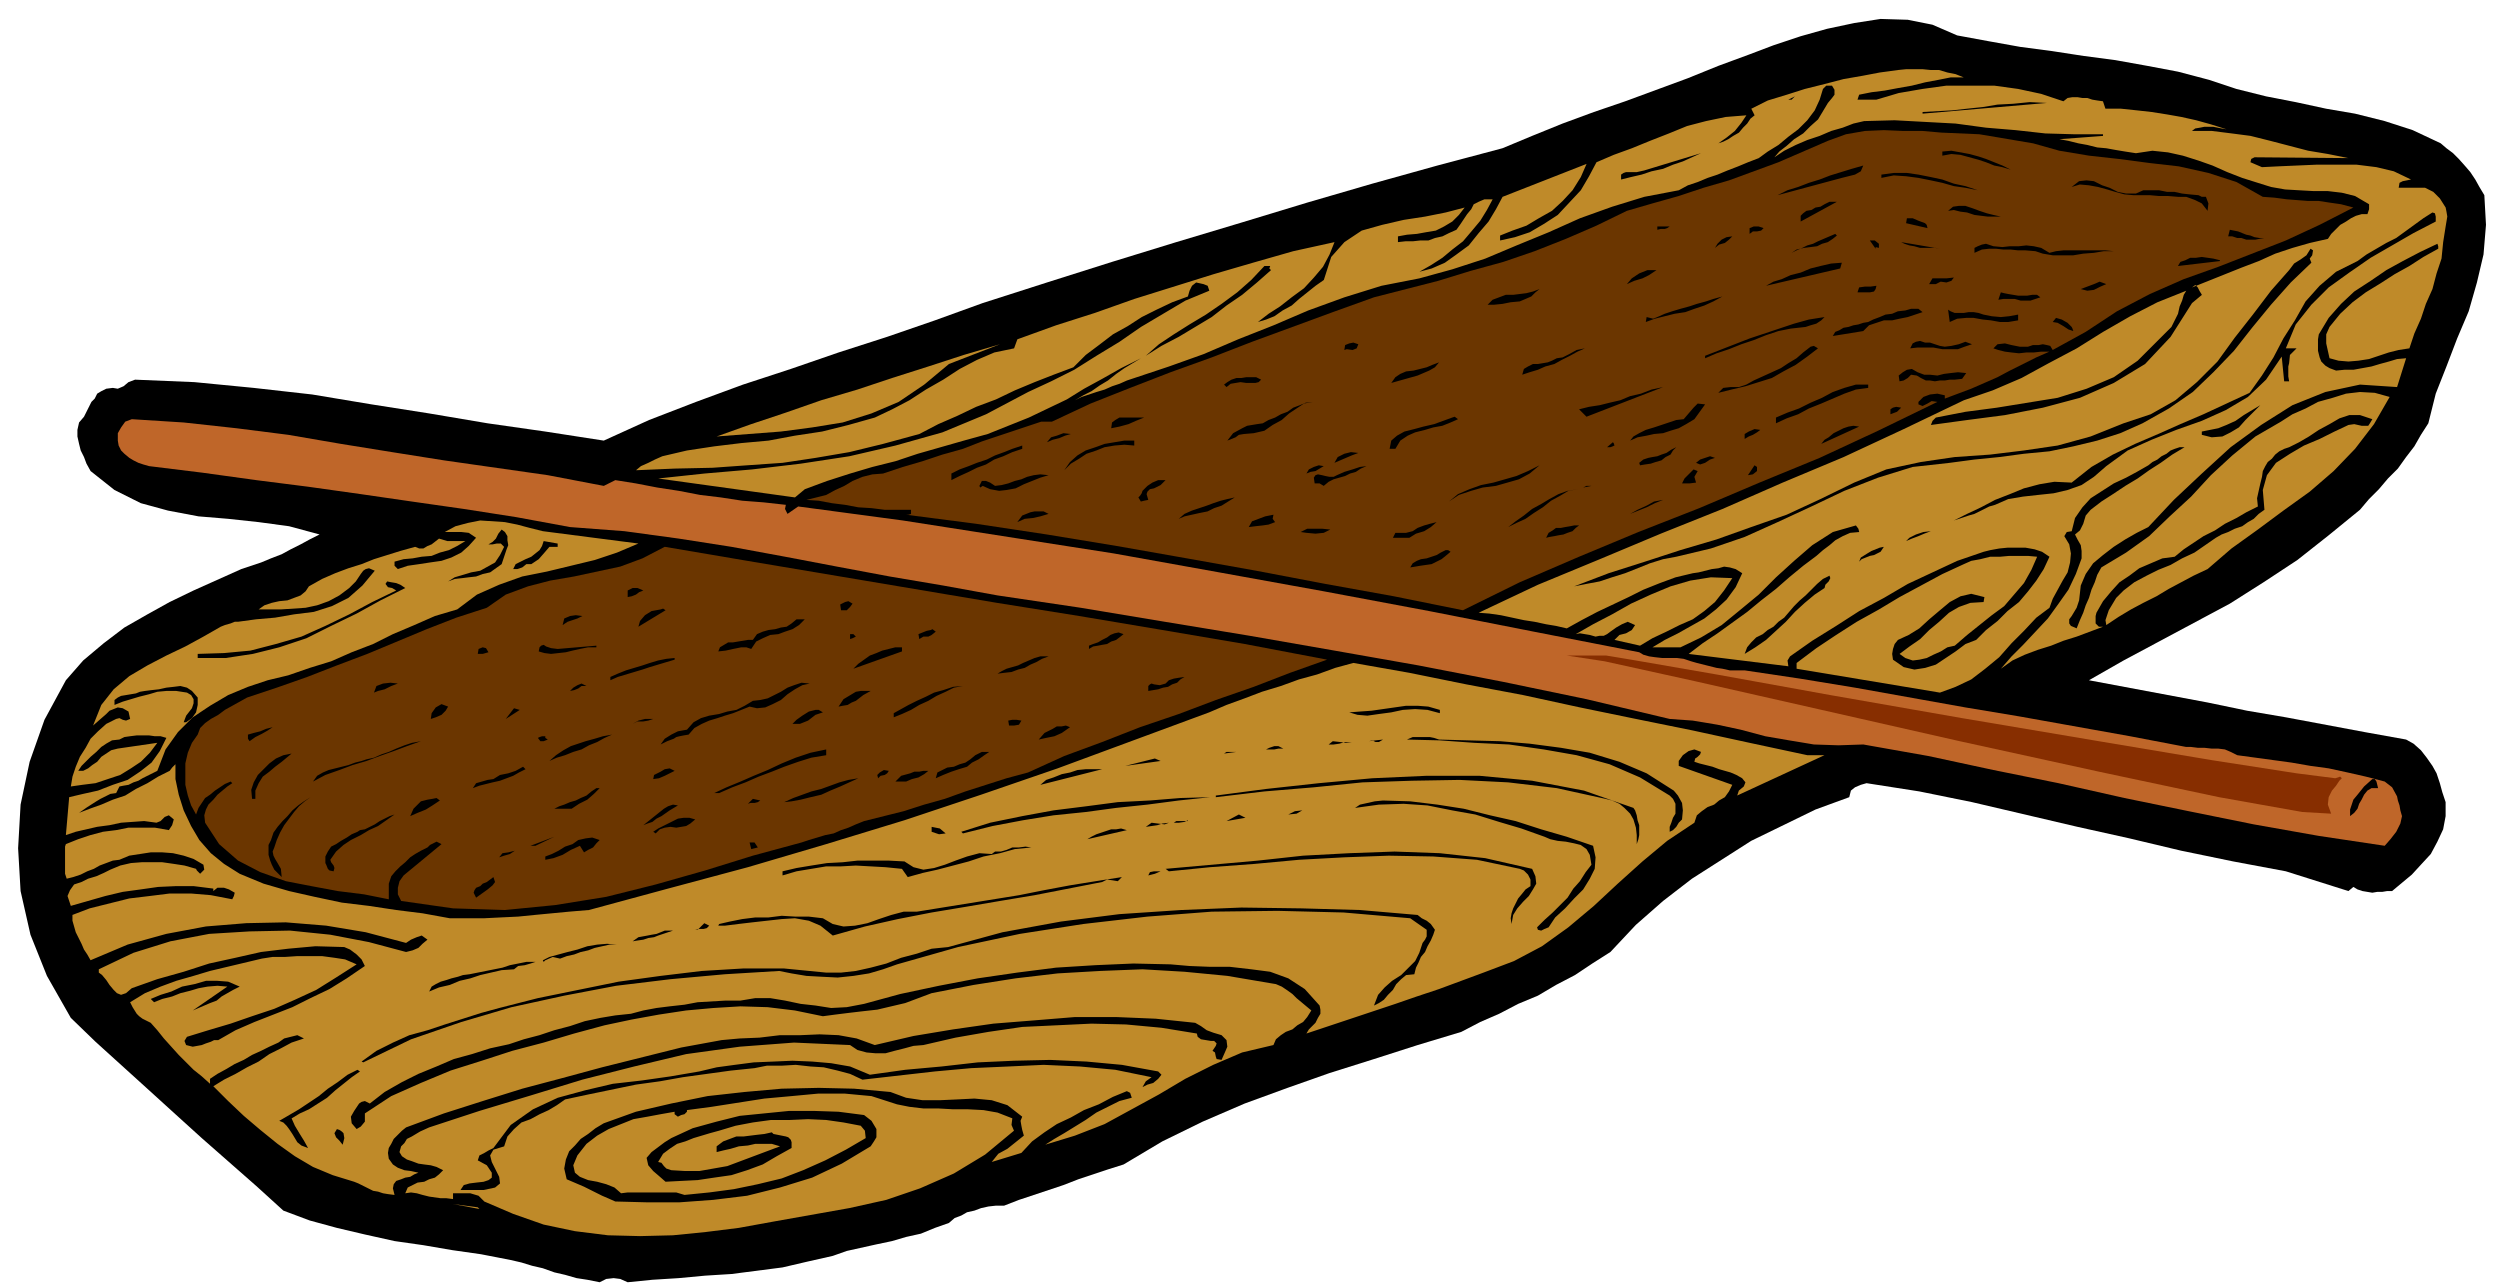 <svg xmlns="http://www.w3.org/2000/svg" fill-rule="evenodd" height="251.881" preserveAspectRatio="none" stroke-linecap="round" viewBox="0 0 3035 1559" width="490.455"><style>.brush1{fill:#000}.pen1{stroke:none}.brush2{fill:#bf8a29}.brush3{fill:#6b3600}</style><path class="pen1 brush1" d="m2376 43 38 7 39 7 38 5 39 6 38 5 39 7 37 7 38 10 33 11 36 9 36 7 37 8 35 6 36 9 34 11 34 16 7 6 8 6 7 7 8 9 6 7 6 9 5 9 6 10 2 36-3 36-8 34-10 35-14 33-13 34-13 33-9 36-9 14-8 14-10 13-10 14-12 12-11 13-12 12-11 13-38 31-38 30-41 27-41 26-43 23-43 23-43 23-42 24 48 9 48 9 48 9 48 10 47 8 48 9 48 9 50 9 9 5 9 8 7 9 7 10 5 9 4 12 3 11 4 12v17l-3 16-7 15-8 15-12 13-11 12-12 10-12 10h-6l-6 1h-6l-6 1-6-1-6-1-6-2-5-3-6 5-76-24-64-12-63-13-63-15-63-14-64-15-64-15-64-13-64-10-7 2-7 3-5 4-2 8-41 15-39 19-39 19-36 23-36 23-35 27-33 29-31 33-22 14-21 14-23 12-22 13-24 10-23 12-23 10-23 12-53 16-53 17-54 17-51 18-52 19-51 22-49 24-47 28-19 6-18 6-18 6-18 7-18 6-18 6-18 6-18 7h-10l-9 1-9 2-8 3-9 2-7 4-8 3-7 6-17 6-17 7-18 4-17 5-19 4-18 4-18 4-17 6-31 7-30 7-31 4-31 4-32 2-32 3-32 2-30 3-9-4-8-1-9 1-8 4-15-3-13-2-14-4-13-3-14-5-13-3-13-4-13-3-36-7-35-5-35-6-35-5-36-8-34-8-33-9-32-12-33-30-33-29-33-29-32-29-33-30-32-29-32-29-30-29-29-51-20-50-12-53-3-52 3-53 11-52 18-51 26-48 21-24 25-21 25-19 28-16 27-15 29-14 29-13 29-13 12-4 12-4 12-5 13-5 11-6 12-6 11-6 12-6-37-10-37-5-37-4-36-3-37-7-33-9-32-16-29-23-5-9-3-8-4-8-2-8-2-9v-8l2-9 6-7 3-6 3-6 3-6 4-4 3-6 5-3 6-3 8-1 6 1 7-3 6-5 8-3 72 3 72 7 71 8 72 12 70 11 71 12 70 10 71 11 55-25 57-22 57-21 58-19 58-20 59-19 58-20 58-21 78-25 79-25 78-24 80-24 79-24 79-23 79-22 79-21 36-15 37-15 38-14 38-13 38-14 38-14 37-15 38-14 29-11 33-11 32-9 33-7 32-5 33 1 30 6 30 13z"/><path class="pen1 brush2" d="M2384 94h-16l-15 3-16 3-16 4-17 3-16 3-16 2-15 3-2 6h23l27-8 29-5 29-4h58l29 4 28 6 27 9 5-4 6-1h6l6 1h6l6 2 6 1 7 1 3 9h19l19 2 18 2 19 3 17 3 18 4 18 5 19 6-6-1-5-1-5-1h-11l-5 1-6 1-4 3h24l24 3 23 3 24 6 23 6 23 6 24 4 25 5-114-1-4 2-1 4 14 6 20-1 23-1 23-1h49l24 3 21 5 21 10-5 1-5 1-4 2-1 6h32l10 5 8 8 7 11 1 5 1 6-1 6-1 6-3 19-2 20-6 18-5 19-8 18-6 18-8 18-6 18-13 2-12 3-12 4-12 4-13 2-12 1-12-1-11-3-2-9-2-9v-11l4-9 13-16 15-14 16-12 18-11 17-11 18-10 17-11 18-10v-3l-1-3-21 10-21 11-20 11-19 13-20 13-16 15-15 17-12 20-1 6v14l2 8 2 5 5 5 5 3 8 3 10-1h11l11-2 11-2 10-3 11-3 10-3 11-1-11 35-45-3-42 9-40 16-38 24-37 27-35 32-34 32-31 33-14 7-14 8-14 9-13 10-12 10-9 13-6 14-2 18-3 9-6 10-3 4v5l2 3 7 3 4-10 4-9 3-9 4-9 3-10 4-9 3-9 5-9 30-18 28-20 25-24 26-24 24-26 26-24 28-23 31-18 14-9 16-7 15-8 18-5 16-5 17-2 18 1 18 5-19 33-23 30-26 27-29 25-32 23-31 23-32 23-29 25-17 8-15 8-15 8-15 9-16 8-15 8-15 9-15 10-1-6 2-6 2-6 3-5 6-10 9-9 13-10 15-8 14-7 15-6 14-8 15-7 13-9 13-9 7-4 8-3 8-4 9-3 7-5 7-4 6-6 7-5-2-24 5-18 11-15 17-11 17-10 19-8 18-9 17-8 7-1 9 2h8l2-3 3-5-15-5h-13l-12 4-12 7-13 7-12 8-12 7-12 6-6 2-6 3-5 4-4 5-5 4-3 5-3 6-1 7-2 8-2 9-2 9 1 10-14 7-12 7-14 7-12 8-14 7-12 8-12 8-11 9-15 2-14 6-14 6-12 9-12 8-10 11-10 12-8 14-1 4v9l4 4h5l-16 6-16 6-16 5-15 6-16 5-16 6-15 7-14 10 13-15 14-14 15-16 15-16 13-18 12-17 9-19 7-19v-9l-1-7-4-7-3-6 6-5 4-8 3-10 6-7 13-10 14-9 15-10 15-9 14-10 14-9 14-10 15-9h-6l-6 2-5 2-5 4-6 3-5 4-6 3-5 4-14 8-13 7-15 7-14 9-14 9-10 11-9 13-4 16-6 1-3 5 6 10 2 11-1 11-3 12-6 10-6 11-6 11-4 11-16 12-15 16-15 15-15 17-17 14-17 13-19 9-19 7-174-29v-7l24-18 24-16 25-16 27-15 25-15 26-14 26-14 26-12 9-4 11-2 12-3h12l11-1h23l11 1-7 16-9 16-12 14-12 14-15 11-15 12-15 12-15 13-9 2-8 5-9 4-8 4-9 2-8 1-9-3-7-5 12-9 13-9 11-11 12-10 12-11 12-7 14-5 16-1 1-6-16-4-13 3-13 7-12 10-13 11-12 11-13 8-13 6-4 5-2 6-1 6 1 7 13 9 13 3 13-2 13-4 12-8 12-8 12-9 13-5 12-12 14-11 12-12 14-11 11-13 10-13 9-14 7-15-9-6-9-3-11-2h-22l-10 1-11 2-8 2-32 11-30 14-30 14-29 17-30 16-28 18-29 18-27 19-3 5 1 7-121-15 17-13 18-12 18-13 18-13 17-14 18-14 16-14 17-14 8-6 8-6 8-7 8-6 7-6 9-5 9-4 11-1-1-4-3-4-28 8-25 16-22 19-22 20-21 21-23 19-22 18-25 15-25 12h-34l15-9 16-8 16-9 16-9 14-11 13-12 11-15 8-17-8-5-7-2-7-1-7 2-8 1-8 2-8 2-7 1-21 5-19 7-20 8-18 9-19 9-19 9-19 10-18 10-13-3-12-2-14-3-13-2-14-3-14-3-14-2-13-1 72-34 75-31 74-31 75-30 73-32 74-31 73-34 73-35 35-12 35-15 33-18 34-18 32-20 33-19 33-17 35-14-3 5-2 7-3 7-2 9-4 8-4 8-7 7-7 7-27 27-29 20-33 14-35 11-37 6-37 6-38 5-36 7-4 4-2 5 44-6 46-6 46-9 45-12 41-18 38-23 31-33 26-41 6-5 6-5-3-5-2-4-3-3-4 3 20-8 20-8 20-8 21-8 20-9 21-7 21-6 22-5 4-6 5-5 6-6 7-4 6-4 6-3 7-2h7l2-6v-6l-17-10-16-4-17-2h-17l-18-1-17-1-17-3-16-5-19-6-18-7-18-8-17-6-19-6-18-4-19-2-20 3-13-2-12-2-11-2-11-1-12-3-11-2-12-3-11-2 53-4v-2h-35l-35-1-36-4-36-3-37-5-37-2-37-2-37 1-13 3-13 5-14 4-14 6-15 5-14 6-14 7-12 8 6-7 9-7 9-8 11-7 9-9 9-8 6-10 6-10 5-6 3-4v-6l-3-5h-7l-4 4-4 13-6 13-9 12-11 11-12 9-12 10-13 8-11 8-13 5-12 5-13 5-12 5-12 4-12 5-12 4-11 6-42 8-39 12-39 14-38 17-39 16-38 16-40 13-40 11-46 9-45 14-44 16-42 18-43 17-42 18-42 15-42 14-9 3-9 4-9 3-9 4-10 3-9 3-9 3-8 4 10-6 10-5 10-7 10-6 10-8 10-7 10-6 10-6-24 12-23 13-22 12-21 13-23 11-23 11-25 10-25 10-29 8-28 8-28 8-27 9-28 7-27 8-28 9-27 10-12 10-166-23 56-6 58-5 59-7 59-9 56-13 57-16 53-22 51-27 28-13 28-14 27-17 28-17 26-18 27-16 27-16 29-12-2-6-5-2-9-2-5 4-3 6-2 7-19 7-19 9-18 9-17 11-18 10-17 13-16 12-15 15-24 9-23 9-24 10-23 11-24 9-23 11-23 10-23 12-44 12-41 10-41 7-40 6-43 3-42 3-46 1-47 2 6-5 9-4 8-4 9-4 30-7 33-5 33-4 33-3 32-6 33-5 32-8 32-9 21-10 21-11 20-13 21-12 20-13 21-11 21-9 24-5 4-11 47-17 47-15 48-17 48-15 48-15 48-14 49-14 50-11-6 15-8 15-11 13-12 13-15 11-14 11-14 9-13 10 10-3 10-4 10-7 11-6 9-8 10-8 10-8 10-7 9-28 16-18 21-14 25-7 26-6 26-4 25-5 23-6-7 9-8 8-10 6-10 5-12 2-11 2-12 1-11 2v7l9-1h9l9-1h10l8-3 9-2 8-4 9-4 5-7 4-6 4-6 5-6 3-6 6-3 7-3h10l-7 13-8 13-10 12-11 13-13 10-12 10-14 9-14 8 15-4 16-7 14-10 15-11 12-15 12-14 9-15 8-15 102-40-7 16-10 16-12 13-13 12-16 9-15 9-17 6-15 6v6l18-4 18-6 17-10 17-11 14-15 14-15 10-17 9-17 21-9 22-8 22-9 23-9 22-9 23-6 24-5 25-2-6 9-8 10-10 8-10 7 6-2 6-3 6-4 7-4 5-6 5-5 4-6 5-4-4-8 20-10 23-7 22-7 24-6 23-6 23-4 21-4 22-3 10-1h20l10 1h10l10 3 10 2 10 4z"/><path class="pen1 brush1" d="m2171 121 8-4-4 4h-4zm163 17v-2l18-1 18-1 18-2 19-2 18-3 19-1 20-2 21 1-151 13z"/><path class="pen1 brush3" d="m2468 174 32 9 36 6 36 4 38 5 35 4 36 8 34 11 32 18 14 1 15 2 13 1 13 1h13l13 2 14 2 15 4-41 21-41 19-41 16-41 16-42 15-41 18-40 21-38 25-40 22-3-5-4-1-5-1-5 1h-7l-6 2h-10l-10-2-8-2-9 1-5 5 6 2 8 2 8 1 9 1 9-1h9l9-1h10l-16 7-16 8-16 8-15 8-16 7-16 7-16 6-16 6v-4l-9-2-9 1-8 3-6 6v3l5 2 6-3 5-3 7 1-72 35-71 33-73 30-73 31-74 29-72 30-72 31-69 34-84-17-83-15-84-16-84-15-85-15-85-14-86-13-85-11h3l3-1v-5h-32l-16-2-16-1-16-3-16-2-16-3-15-1 12-3 12-3 11-6 11-5 10-6 12-5 12-3 13-1 24-8 24-7 24-8 25-7 23-9 24-8 24-8 24-8h13l47-22 48-19 49-19 50-18 49-19 49-18 49-18 50-18 39-10 39-10 39-12 40-11 38-13 38-15 37-16 37-18 31-9 32-9 30-10 31-9 30-11 30-11 30-13 30-13 22-8 23-4 23-1 24 1h23l23 2 23 1 23 1 65 11z"/><path class="pen1 brush1" d="M2593 159h28-28zm-152 47-10-3-10-2-10-4-9-3-11-3-11-3-11-1-11 2v-5l11-1 11 2 11 2 11 3 9 3 10 4 10 4 10 5zm-473 12v-6l3-2 3-1h13l9-2 69-21-11 5-11 5-12 4-12 5-14 3-12 4-13 3-12 3zm294-17-3 7-7 4-8 2-8 2-78 21 12-6 13-4 13-5 13-4 13-5 13-4 13-4 14-4zm139 30-15-3-14-2-14-4-14-3-15-3-15-2-15-1-15 3v-4l15-2h16l14 2 15 3 14 3 14 5 14 3 15 5zm268 6 4 2h5l3 8-1 9-7-9-8-4-11-4h-10l-12-1h-11l-11-1h-20l-11-1-11-3-10-3-11-3-11-2-11-1-10 3 9-7 9-1 9 1 10 5 9 3 10 5 10 2h12l9-4h19l10 2h9l9 2 9 1 11 1zm-260-6 20 2-20-2zm83 4h23-23zm-306 34v-7l3-3 4-3 6-1 5-3 6-1 5-3 6-3h9l-44 24zm243-6h-16l-8-1-8-1-9-3-8-1-8-2-7 1 6-5 7-1h8l9 3 8 3 9 3 8 2 9 2zm528 0v6l-27 14-26 15-26 15-26 18-25 18-21 21-19 24-12 29h13l-8 8-1 10-1 4v12l1 6h-6l-3-30-19 28-22 21-27 16-29 13-31 11-30 12-29 13-26 19-15 13-15 10-17 6-17 4-19 2-18 2-18 3-16 7-7 2-6 3-6 3-6 3-7 2-6 2-6 2-6 2 16-8 17-8 17-9 18-7 17-7 19-5 18-3 21 1 24-19 26-15 27-13 28-12 27-12 28-12 28-13 28-13 15-21 14-22 12-23 14-22 13-23 17-19 20-17 26-13 11-8 12-7 12-7 12-6 11-8 11-8 11-8 11-7 3 1 1 4zm-617 14-26-6 1-6h7l7 3 8 3 2 2 1 4zm-313-2-3 2-3 1h-5l-4 1v-4h15zm114 2-3 3-5 1h-5l-4 3v-7l5-2h6l6 2zm608 13h-6l-5 1h-11l-6-2h-5l-6-2h-5l2-8 10 2 10 4 5 1 5 2 6 1 6 1zm-519-4-5 4-6 4-7 2-6 3-8 1-8 1-9 2-6 4 6-3 7-3 6-3 7-2 6-3 7-3 7-3 7-3 2 2zm-127 1-4 4-5 4-7 2-5 4 3-5 5-5 6-3 7-1zm178 9v5l-4-1v2l-7-10h6l5 4zm74 6-5-1h-19l-7-2-6-1-6-2-4-2 47 8zm133 5 8-2 9-1h51l10 1h-12l-12 2-13 1-12 2h-25l-12-2-9-3-12-1h-9l-9-1h-9l-9-1h-8l-9 1-9 4v-6l4-2 5-2 5-1 9 3 11 1 9-1h11l9-1 9 1 9 2 10 6z"/><path class="pen1 brush1" d="m2806 319-25 24-24 27-23 28-22 28-25 26-25 24-29 20-32 18-27 12-28 9-29 7-29 6-31 3-30 4-30 3-30 4-45 5-42 13-41 16-40 19-41 19-40 18-41 14-42 10-16 3-16 5-15 6-15 6-16 5-15 5-16 3-15 3 42-16 44-14 43-14 44-13 42-15 43-15 41-19 41-20 39-16 42-9 41-6 43-3 41-5 41-6 40-11 40-16 33-11 30-17 26-22 25-25 21-29 22-28 22-29 22-25 6-8 8-5 7-5 5-8 3 2-1 6-3 4 2 5zm-111-2-51 6 3-5 6-2 6-3h7l7-1 7 1 7 1 8 2v1zm-461 9-90 21 9-5 10-3 11-5 12-3 12-5 12-3 13-3 13-1-2 7zm-692-3-1 3 2 2-17 15-18 15-19 13-18 14-20 12-20 12-21 11-19 12 16-14 18-12 19-12 20-12 19-13 19-14 17-15 16-17h7zm469 5-9 6-8 4-10 3-9 4 6-7 9-6 10-4h11zm361 9-3 4-6 2-7-1-6 3h-8l4-7h17l9-1zm185 8-7 3-8 4-8 1-8-2 8-3 8-3 7-3 8 3zm-279 2-1 4-2 3-5 1h-15l2-6 7-1h7l7-1zm-409 4-5 4-5 5-7 3-7 3-11 1-10 2-10 1h-8l6-6 8-3 8-3h9l8-1 8-1 8-2 8-3zm604 7 4 3-6 2-6 2h-12l-7-2h-14l-6 1 3-9 4 1 5 1 6 1 6 1h11l6-1h6zm-382 2-11 6-11 5-12 4-11 4-13 2-12 3-12 3-11 4 1-6 4 1 4 1 5-2 9-4 9-3 10-3 11-3 9-3 11-3 9-3 11-3zm243 19-9 3-9 3-10 2-9 2h-10l-9 3-9 3-7 7-37 6 3-5 5-2 5-3 6-1 6-2 6-1 6-2 6-1 6-3 8-3 7-3 8-1 7-3 9-1 7-2h9l5 4zm74 3 10 2 11 1 10-1 11-2v7l-12 2h-10l-11-2-10-1-11-2h-9l-11 1-9 4-2-15 3 2 5 2h11l6-1h6l6 1 6 2zm-193 3-4 4-6 4-7 2-6 2-18 2-15 3-15 5-15 6-15 5-15 6-15 5-14 6v-3l18-7 18-7 18-7 18-6 18-6 18-6 18-5 19-3zm300 12 1 2 1 3-6-2-6-4-7-4-6-1 4-5 7 2 7 4 5 5zm-121 21-9 3-8 3h-19l-11-2h-19l-9 1 3-6 4-2 5-1 6 2h6l6 2 6 2 6 1 8-1 9-2 8-3 8 3zm-745 0-2 5-5 2-7-1-3 1 1-6 5-2 5-1 6 2z"/><path class="pen1 brush2" d="m1152 442-30 25-31 21-33 14-35 11-37 6-38 5-39 3-39 3 42-15 42-14 43-15 44-13 42-14 44-14 43-14 44-13-62 24z"/><path class="pen1 brush1" d="m2207 423-13 10-14 10-15 8-14 8-16 5-16 5-17 4-16 4 6-6 9-1h10l9-3 9-5 11-5 11-5 11-5 9-6 10-6 8-7 9-7 4-1 5 3zm-283 0-9 4-9 5-10 5-9 5-11 3-9 4-10 3-9 3 2-7 5-3 6-3h6l6-1 6-1 5-2 6-3 7-1 8-4 9-5 10-2zm-177 17-5 6-7 4-7 3-7 3-32 9 5-7 6-4 7-3 9-1 8-2 8-2 7-3 8-3zm640 13-5 7-9 1h-6l-6 1h-6l-6 1-6-1h-5l-6-3-5-3-7-1-4 4-5 3-5 1-1-7 5-4 5-3 6-1 7 4 8 3h7l9 1 8-2 8-1 9-1 10 1zm-856 8-3 3-4 1h-11l-7-1-6 1-6 1-5 4-3-3 4-3 5-3 6-2h6l6-1h12l6 3zm737 10-15 2-14 5-14 6-14 6-15 6-13 7-14 5-13 6v-7l14-6 14-5 14-7 14-6 13-7 14-5 14-4h15v4zm-342 35-9-9 12-3 13-2 12-3 13-3 12-5 13-3 13-5 14-3-93 36zm-332-18-11 2-9 6-9 6-9 8-11 6-10 7-13 3-12 1-6 1-4 3-5 2-5 2 7-9 11-6 6-3 6-1 6-1 7-1 7-4 8-3 7-4 8-3 7-5 8-3 7-3 9-1zm1160-2-10 6-9 9-9 9-8 9-10 6-10 5-13 1-12-3v-4l10-2 10-2 10-4 11-5 10-7 10-6 10-6 10-6zm-697 23-10 6-9 5-10 3-9 3-11 1-9 2-11 2-9 4 4-5 7-4 8-4 10-3 9-3 9-3 9-3 9-1 6-7 6-7 5-5 9 1-13 18zm251-14-5 5-8 3v-6l3-2 4-1 6 1zm-919 12-10 4-9 4-11 3-10 2 1-7 4-3 5-3h30z"/><path class="pen1" style="fill:#bf6629" d="m733 590 14-7 25 4 26 5 26 4 26 5 25 3 26 4 26 2 27 3-1 5 3 6 13-9 127 17 128 20 128 20 128 23 127 23 128 24 127 25 128 25 5 3 7 2 7 1 9 1h18l8 1 9 3 7 2 8 2 8 2 8 2 7 1 9 2h18l67 10 67 11 67 12 67 12 66 11 67 12 67 12 68 13h6l8 1h8l9 1h8l8 1 7 3 8 4 22 3 22 3 22 3 23 4 22 3 23 5 22 5 23 6 9 7 6 11 1 5 2 6 1 6 2 7-2 9-5 10-7 9-7 8-80-12-79-14-79-16-78-16-80-18-79-16-79-17-79-14-30 1-30-1-30-5-29-5-30-8-28-6-30-5-28-2-101-24-101-21-103-20-102-18-103-18-103-17-102-17-101-15-66-12-65-11-64-12-63-12-65-12-64-10-66-9-66-5-65-12-64-10-63-9-62-9-64-9-63-8-65-9-65-8-7-2-6-2-6-3-5-3-6-5-4-4-3-6-1-6v-9l4-7 5-7 8-3 63 4 64 7 63 8 64 11 62 10 63 10 63 9 63 9 68 13z"/><path class="pen1 brush1" d="m1770 509-9 4-10 4-11 2-10 3-12 3-9 4-9 6-6 10h-7l2-10 7-6 9-5 12-3 11-3 13-3 11-4 11-4 3-1 4 3zm487 9-46 21 4-5 5-3 6-5 6-3 6-3 6-2 6-1 7 1zm-120 4-4 3-5 3-5 2-5 3v-6l5-3 7-3 7 1zm-837 5-7 2-7 3-8 2-7 3 5-6 7-2 8-3 9 1zm77 8v6l-12-1-12 1-12 2-10 4-12 4-9 6-10 6-8 8 7-10 9-8 10-6 12-4 11-4 12-2 12-2h12zm583 6-5 2h-4l7-6 1 1 1 3zm-719 4-12 4-11 5-11 4-10 6-11 4-10 5-11 5-10 5v-8l10-5 11-4 10-4 12-4 10-5 11-4 10-4 12-4v4zm794-2-4 4-3 5-6 3-5 4-7 2-6 2-7 1-6 1-1-3 5-4 6-2 5-1 6-1 5-2 6-2 6-4 6-3zm-386 7-8 3-7 3-7 3-7 3 4-7 8-4 8-2 9 1zm433 6-6 2-6 4-6 2-5-2 5-4 6-2 6-2 6 2zm-475 10-5 3-5 3-6 1-5 2 3-5 6-3 6-2 6 1zm52 0-7 3-6 4-7 2-6 3-7 2-7 2-6 3-6 5-5-3h-6l-1-7 2-3 3-1 5 1 4 1 5 1h5l4-2 9-4 10-3 9-3 8-1zm210-1-12 10-13 7-14 4-14 4-16 2-14 4-15 5-12 8 11-9 14-6 14-5 15-3 14-4 14-4 14-6 14-7zm264 7-5 4-6 1 8-12 3 2v5zm-72 0-4 7 2 7-8 1h-9l3-6 6-6 5-5 5 2zm-788 5-10 3-10 4-10 4-10 5-11 2-9 1-11-2-9-4-3 2-1-2 3-6h5l5 2 6 4 8-1 8-2 8-3 8-2 7-3 8-2 8-1 10 1zm142 6-6 6-8 4-5 1-3 3-1 3 2 7-5 1-4 1-3-5 2-2 2-3 1-3 6-6 6-4 7-3h9zm517 7-5 1-5 1 4-2h6zm-101 50 9-7 10-7 10-8 11-6 10-6 11-6 11-4 13-2-12 2-10 6-11 6-10 8-11 7-10 7-11 5-10 5zm-332-36-8 5-8 5-9 3-8 4-10 2-9 2-9 2-7 3 7-6 9-4 9-3 9-3 8-3 9-3 8-2 9-2zm520 3-10 4-10 5-10 4-10 4 9-5 11-5 9-5 11-2zm-746 17-10 3-9 2-10 1-9 4 6-8 10-4 5-1h11l6 3zm273 1-1 5 3 4-8 3-7 1-9 1-8 1 4-7 8-3 8-3 10-2z"/><path class="pen1 brush2" d="m775 660-26 11-27 9-29 7-29 7-30 6-28 10-27 12-24 18-27 8-25 11-26 11-24 12-26 10-25 11-26 8-26 9-25 6-24 8-24 10-22 13-21 14-18 18-15 21-10 26-6 3-6 3-6 3-5 3-6 2-6 3-6 1-5 1-4 8-7 1-6 3-6 3-5 3-11 7-10 7 13-5 14-5 14-6 15-5 13-8 14-7 13-8 14-7 3-4 4-4v18l4 19 6 19 9 19 10 17 14 16 16 13 19 12 29 12 31 9 31 7 33 7 33 4 33 5 32 4 33 6h42l20-1 21-1 20-2 21-2 21-2 24-2 96-26 97-26 95-28 95-29 93-31 93-32 92-34 92-34 21-9 22-8 21-8 23-7 22-8 22-6 22-8 22-6 68 12 69 14 69 13 69 15 68 14 69 14 69 15 70 15h21l-106 49 2-6 6-5 2-5-4-5-7-4-7-3-7-2-7-2-8-3-8-2-8-2-6-2 1-4 3-2 3-3 1-3-8-3-7 2-7 5-5 7v6l65 23-4 8-5 7-7 4-6 5-8 3-7 5-6 5-3 9-33 22-30 25-30 27-29 27-31 26-32 23-34 18-37 14-27 10-27 10-27 9-26 9-27 9-27 9-27 9-27 9 3-5 8-8 3-6 3-5v-5l-1-5-18-20-20-13-22-8-23-3-26-3h-24l-25-1-23-2-45-1-46 2-48 3-47 6-48 7-47 9-47 10-44 12-21 4-19 1-19-3-18-2-19-4-18-3h-18l-18 3h-18l-17 1-17 1-16 3-18 2-16 2-16 3-15 4-19 2-18 3-19 4-18 6-19 5-18 6-19 5-18 6-23 5-22 7-22 6-21 9-22 9-20 10-21 12-18 14-6-3-4 1-3 2-2 3-4 6-4 7 1 8 6 7 5-3 5-6v-10l32-21 36-16 36-15 38-12 37-12 38-10 37-11 37-10 33-7 33-6 33-5 33-3 33-2 33 1 33 4 34 7 15-2 16-2 17-2 18-2 17-4 17-4 16-6 16-6 51-10 51-8 51-6 52-3 51-2 51 3 52 5 53 9 6 1 7 3 6 4 7 5 5 5 6 5 6 5 6 5-5 8-5 6-7 4-6 5-8 3-6 4-6 5-3 7-38 9-35 15-34 17-32 19-33 18-33 18-36 14-36 11 11-7 12-7 13-8 13-8 13-9 14-7 14-7 15-4-2-6-4-2-17 7-17 9-18 7-16 9-17 8-15 10-15 11-13 14-36 11 8-10 11-6 10-8 10-8-2-7-1-5-1-6 2-5-18-14-19-6-21-2-20 1-22 1h-21l-20-3-19-7-44-4-43-1-45 1-45 4-45 5-44 9-43 10-39 14-10 6-9 7-9 6-7 8-7 7-4 10-2 11 3 13 7 3 7 3 7 3 8 4 6 3 8 4 7 3 9 4 38 1h40l41-3 41-5 40-10 39-12 36-17 35-21 4-6 3-5v-10l-6-10-9-7-31-4-30-1h-30l-30 3-30 3-28 7-29 8-26 12-8 5-8 6-8 6-6 7 2 9 6 7 7 6 8 7 19-1 20-1 20-3 21-3 19-6 19-7 17-10 18-10v-7l-1-3-3-3-3-1-5-1-5-1-5-1-2-2-9 2-9 1-8 1-8 1h-9l-8 3-8 3-8 6v7l8-2 9-2 10-3 11-1 9-2h20l10 3-16 6-16 6-16 6-16 6-17 3-17 3h-17l-17-1-6-2-3-3-3-4-4-1 6-10 8-6 9-6 10-3 10-4 10-3 10-3 11-3 20-6 21-4 22-3h23l22-1 22 1 21 3 21 4 5 6 1 9-24 14-25 13-27 12-26 10-29 7-29 6-30 4-30 3-10-3h-59l-8 1-8-7-10-4-11-3-11-2-10-4-6-5-2-9 5-12 11-14 13-10 14-8 15-6 15-6 17-3 16-3 17-3v3l4 3 4-2 4-1 3-3v-2l30-4 32-5 32-5 33-3 32-3h33l32 3 31 10 15 3 17 2h18l18 1h18l19 1 17 3 18 7-1 8 3 7-35 29-38 23-41 18-41 14-45 10-45 8-45 8-44 8-40 5-40 4-40 1-39-1-40-5-38-8-37-13-35-15-7-7-10-3h-21v7l-8-1h-7l-7-1-7-1-8-2-7-2-7-1-7 1 3-7 6-3 6-3 8-1 6-3 7-2 5-4 5-5-8-4-7-2-8-1-7-1-8-3-6-2-6-4-3-5 2-7 4-4 3-5 6-3 10-6 11-5 61-20 63-19 62-19 63-16 63-15 65-9 66-5 68 3 9 6 11 3 11 1h12l11-3 12-3 11-3 12-1 39-9 40-7 41-6 42-2 42-2 42 1 43 4 43 7 1 4 4 3 6 1 6 1h4l3 3-1 3-4 6 3 2 1 5 1 3 6 1 4-9 3-7-1-8-6-6-10-3-8-3-7-5-7-4-48-5-48-2h-50l-49 4-50 4-49 7-48 8-47 11-22-8-22-4-23-1-23 1h-25l-25 3-24 1-22 2-49 9-48 12-48 12-48 13-49 13-48 15-47 15-46 17-5 4-5 5-5 5-3 6-3 5-1 6 1 7 5 7 6 4 8 3 8 1 9 2-5 2-5 3-6 1-5 2-6 2-3 4-1 5 2 8-8-1-6-1-6-2-6-1-6-3-6-3-6-3-5-2-26-8-24-10-22-13-21-15-21-17-20-17-19-18-18-18 13-8 14-7 14-8 14-7 13-9 14-7 13-7 15-5-8-4-8 2-8 2-7 5-11 5-10 5-11 5-10 6-11 5-10 6-11 6-9 6v6l-10-9-10-8-9-9-9-9-9-10-9-10-8-10-8-9-6-3-4-2-4-3-3-3-5-8-3-6 18-11 19-8 19-7 21-6 20-6 21-5 21-5 21-5 13-2h15l15-1h30l15 2 13 2 14 6-25 16-24 15-26 12-25 11-27 9-26 9-27 8-26 8-3 5 2 5 8 2 11-2 5-2 6-2 4-2h5l21-12 23-10 23-9 23-9 22-11 23-11 21-13 22-15-4-8-6-6-8-6-7-3-35-1-33 3-33 4-31 7-32 7-31 10-32 9-31 11-7 6-6 2-5-2-4-4-5-6-4-6-5-6-4-3v-4l42-20 45-14 47-9 49-3 49-1 49 5 47 9 45 12 8-2 7-3 5-5 6-5-7-5-6 2-7 3-6 4-49-13-48-8-49-4-48 1-49 4-48 9-47 13-45 19-4-7-4-6-3-7-3-6-4-8-2-7-2-7v-7l21-8 24-6 24-6 25-3 24-3h26l24 2 26 5 2-4 1-4-7-4-6-2h-8l-5 4v-3l-24-3h-21l-22 1-21 3-22 3-21 5-21 6-21 6-4-12 3-7 5-7 9-3 8-4 10-3 9-4 8-4 12-5 13-3 13-1h25l14 2 13 2 14 4 1 2 4 4 5-5-1-6-12-7-12-4-13-3-13-1h-14l-13 2-13 2-12 5-8 1-8 3-8 3-7 4-8 3-8 4-9 3-8 2-2-6v-33l1-3 15-6 15-5 15-4 16-2 15-3h32l17 3 4-6 2-7-6-5-5 2-5 5-5 2-15-2-14 1-14 1-14 3-15 2-13 3-13 3-12 4 4-46 17-4 18-4 18-7 18-6 15-10 14-11 10-14 8-16-7-2h-7l-7-1h-15l-8 1-7 1-6 3-9 1-7 4-6 4-6 6-7 6-6 6-5 5-4 6h6l6-3 5-4 6-4 5-6 6-4 6-4 8-2 48-7-9 12-11 11-12 8-13 8-15 5-15 5-16 2-14 2 2-12 4-12 5-12 7-11 6-11 9-9 10-9 12-6 4-1 4 2 4 1 5-2-2-9-7-4-6-1-5 2-5 2-4 4-8 7-8 7 10-25 15-19 19-16 22-13 23-12 23-11 22-12 21-12 5-2 7-2 5-2h4l22-3 23-2 23-4 24-3 22-7 20-10 17-15 15-18-7-3-4 1-3 2-3 4-6 9-8 8-12 9-13 7-14 5-14 3-15 1-15 1h-27l7-5 9-3 9-2 10-1 8-3 8-3 6-5 4-6 16-9 16-7 16-6 16-5 15-6 16-5 16-5 18-5 5 2h5l5-3 5-2 9-7 10 3h22l-10 6-10 5-11 3-10 4-12 1-11 2-11 1-11 3v5l4 4 12-4 14-2 13-2 14-2 12-4 12-6 9-8 9-10-9-6-9-1h-20l13-7 15-4 15-3 15 1 15 1 15 3 15 4 16 4 116 15z"/><path class="pen1 brush1" d="m1744 634-7 6-8 5-10 3-8 5h-20l3-6h13l8-2 6-4 8-3 7-2 8-2zm173 4-4 3-4 4-6 2-5 2-6 1-5 1-6 1-4 1 3-6 5-3 4-3h6l5-1 6-1 5-1h6zM609 685l-7 5-7 5-9 2-8 3-9 1-8 1-9 1-8 3 8-5 10-3 10-3 11-2 9-5 9-5 6-9 5-10-4-4h-5l-5 1h-5l5-3 4-4 3-6 4-5 4 3 3 5v5l1 6-2 5-2 6-2 6-2 6zm1006-42-8 4-10 1-11-1-7-1 8-4h18l10 1zm729 2-8 3-7 3-8 3-7 3 4-4 8-4 9-3 9-1zM677 664h-10l-6 7-7 8-9 6h-6l-5 4-6 2h-5l3-6 6-3 6-3 7-3 5-4 5-4 3-5 2-6 17 3v4z"/><path class="pen1 brush3" d="m1611 801-45 16-44 17-46 16-45 17-47 16-46 18-46 17-44 20-26 7-25 8-25 8-25 9-25 7-25 8-24 6-24 6-10 4-9 4-9 3-9 4-10 2-10 3-10 3-9 3-59 16-58 18-60 17-60 15-62 10-61 6-63-2-63-9-4-8v-8l2-8 5-7 46-38-6-3-4 2-4 2-3 3-8 4-7 4-6 4-6 6-6 5-6 6-5 6-3 9v19l-30-6-32-4-32-6-31-6-31-11-27-14-23-20-17-26-1-9 2-7 3-6 6-6 5-6 6-5 6-5 6-4-2-2-7 3-6 4-6 4-6 5-6 4-4 6-4 6-3 8-6-11-4-12-3-13v-26l3-13 5-12 7-10 3-8 6-6 7-5 9-5 8-6 9-5 9-5 9-5 36-12 37-13 36-14 37-14 36-15 36-15 36-14 37-12 23-16 27-10 27-7 29-5 28-6 28-6 27-10 27-14 100 17 101 17 101 17 101 17 100 16 101 17 100 17 100 19z"/><path class="pen1 brush1" d="m2257 682 2-5 8-5 5-3 5-2 5-2 5-1-4 6-8 4-5 1-5 2-5 2-3 3zm-496-12-6 5-5 4-6 3-6 3-7 1-7 1-6 1-6 1 3-5 5-3 5-2 7-1 6-2 6-2 5-3 6-3h3l3 2z"/><path class="pen1 brush2" d="m2103 702-10 15-11 14-13 11-14 10-16 7-16 8-17 8-15 9-31-7 6-6 8-2 7-4 4-6-9-4-7 3-7 4-7 5-4 3-4 2h-5l-5 1-7-2-6-1-6-1-5 1 21-12 23-12 23-13 24-11 24-10 24-7 25-4 26 1z"/><path class="pen1 brush1" d="m2215 714-12 8-12 10-12 11-11 12-12 11-12 11-13 9-13 8 3-8 5-6 6-6 8-4 6-5 7-4 6-6 7-5 6-7 6-7 7-7 7-6 7-7 7-7 7-6 8-4 1 3-2 4-4 4-1 4zm-1723 0-30 15-29 16-31 15-30 15-33 11-32 8-33 5h-34v-5l32-1 32-3 31-8 31-9 29-13 29-14 28-15 29-14-5-3-5-1-3-4 2-3 5 1 6 1 5 2 6 4zm289 3-5 2-4 3-5 2-5 1v-8l6-3h6l7 3zm254 16-3 4-4 4h-7l-1-7 6-3 4-1 5 3zm-227 8-33 20 2-7 6-7 8-5 11-2 3-1 3 2zm-101 7-6 3-6 2-6 2-6 4 2-8 7-3 7-1 8 1zm270 4-7 7-8 5-9 3-8 3-10 1-9 4-8 4-6 9-6-2h-6l-5 1-5 1-9 2-9 1 2-5 5-3 5-3h6l6-1 6-1 6-1h6l5-7 7-3 7-2 8-1 7-2 7-1 6-4 6-5h10zm159 15-5 4-4 2h-6l-5 3-1-6 5-2 5-2 5-1 2-1 4 3zm228 3-5 4-4 3-6 2-5 3-6 1-5 1-6 1-5 3v-4l5-2 6-2 5-3 6-3 4-3 5-2 5-1 6 2zm-325 3-4 2-3 1v-6h4l3 3zm-315 11v2h-10l-10 2-9 2-8 2-9 1-9 1-8-1-7-2 1-5 2-2 3-1 3 2 6 2 8 1 47-4zm371 2v5l-59 21 6-6 7-5 7-5 8-3 7-3 8-2 8-2h8zm-502 6-7 2h-6l1-6 5-2 4 1 3 5zm226 9-10 3-10 3-10 3-9 3-10 3-10 3-10 3-9 4v-4l9-4 10-4 10-3 10-3 9-3 10-3 10-2 10-1v2zm454-4-8 3-7 4-7 3-7 4-8 2-8 3-9 1-8 1 5-3 6-3 7-2 7-2 6-3 7-3 7-3 7-2h10zm165 25-5 3-4 4-6 2-5 3-6 1-6 2-6 1-6 1v-6l2-2 2-1 3 1 7 1 7-2 4-4 6-2 6-1 7-1zm-955 8-8 3-8 4-8 2-5 2 3-8 8-3 9-1 9 1zm229 3h-6l-4 3-5 2-5 1 4-4 5-3 5-2 6 3zm271-3-9 2-9 5-9 6-8 7-10 5-9 4-10 1-9-2-10 4-10 4-10 3-9 3-10 3-9 4-9 5-7 8-6 1-5 1-4 1-3 2-8 3-8 4 5-7 8-5 8-4 11-2 8-9 9-5 10-3 12-2 10-3 11-2 10-5 10-6 9-1 9-2 8-4 8-4 8-5 8-3 9-3 10 1zm186 3-11 2-10 5-11 5-10 6-11 5-10 6-11 5-10 4v-5l9-5 9-5 10-5 11-5 10-5 11-3 12-4 12-1zm-929 14v9l-2 9-5 7-7 5h-3l3-8 7-9 2-6v-5l-3-5-5-3-13-2h-12l-11 1-10 3-12 3-10 3-10 3-10 4v-6l4-3 4-2 6-1 6-1 6-1 5-2 6-1 8-1 9-1 9-2 9-1 8-1 8 2 6 4 7 8zm817-8-9 5-9 7-5 2-5 3-6 1-5 1 6-9 10-6 5-3 6-1h12zm-513 19-3 5-5 5-7 3-6 2 1-7 5-7 7-4 8 3zm1204 4v4l-15-4-15-1-15 1-14 3-15 2-14 2-12-1-10-3 13-1 14-1 14-2 14-2 14-2h14l13 1 14 4zM614 873l10-13 7 2-17 11zm385-8-9 3-9 7-10 4h-9l5-5 7-5 8-5 8-2h4l5 3zm-206 8-6 2-6 1h-7l-6 3 7-4 8-2h10zm447 2-3 5-6 1h-6l-1-6 5-1h5l6 1zm59 8-10 7-9 4-10 2-9 2 7-8 10-5 5-3h6l5-1 5 2zm-968 0-6 4-7 4-8 4-7 5-2-3v-5l7-2 8-2 7-3 8-2zm412 9-9 4-9 5-10 4-9 5-10 3-10 4-10 3-9 4 8-7 9-6 9-5 9-3 9-3 11-3 10-3 11-2zm-81 2v2l3 2-5 2h-4l-3-4 2-1 3-1h4zm1370 66 5 6 5 9 1 9-1 11-4 4-3 5-4 4-4 2v-6l2-5 2-6 3-5v-12l-3-6-4-4-36-22-37-16-40-11-40-7-42-6-42-2-42-3-40-1 7-3h21l5 1 6 2 36 1 38 1 36 3 38 5 35 6 36 11 33 14 33 21zm-353-62-5 3h-4l-4-2-4 1 8-1 9-1zm-1168 2-17 6-16 6-17 6-16 6-17 5-16 6-17 6-15 8 5-7 7-4 7-3 8-2 8-2 8-2 8-3 8-2 6-2 9-2 9-4 9-3 9-4 10-4 9-3 11-2zm1130 2-8-1-7 2-7 1h-6l5-4 9 1 7 1h7zm-83 7h-6l-5 1h-10l4-2 6-2h5l6 3zm-555 8-18 3-16 5-17 6-15 6-16 6-16 7-16 6-16 7h-6l15-7 17-7 16-7 17-7 17-8 17-7 18-6 19-4v7zm198-4-6 4-7 5-8 4-6 5-10 3-9 3-10 4-9 4 2-7 6-3 6-3 8-1 7-3 7-2 6-4 6-5 8-4h9zm285 2 3-2h12l-15 2zm-1132 0-6 5-6 5-8 6-7 6-8 6-5 8-4 9v10h-4l-1-11 3-9 5-9 7-7 7-7 8-6 9-4 10-2zm1012 15 36-9 7 3-43 6zm-728 4-8 4-7 4-8 3-8 3-9 2-8 2-8 2-8 3 4-6 7-2 7-2 7-1 8-5 10-2 9-3 9-5 3 3zm625 19 7-6 9-3 10-4 10-2 9-3 10-1h20l-75 19zm82-22h14-14zm-526 5-6 3-6 3-7 3-7 1 1-5 4-2 4-2 5-3 6-1 6 3zm308 0-5 4-7 4-8 2-7 3h-13l7-7 11-3 5-2h6l5-1h6zm-48 0-2 3-3 2-5 1-3 3-1-4 3-3 5-3 6 1zm-37 9-11 5-11 5-12 5-11 5-13 3-12 3-11 2-9 1 11-5 11-4 11-4 12-3 11-4 11-4 11-3 12-2z"/><path class="pen1 brush1" d="m1983 981 2 3 2 6 1 6 2 6v12l-1 5-2 6v-11l-1-9-3-10-4-7-7-7-6-5-9-4-8-2-59-13-59-7-59-3-58 1-60 2-59 6-60 5-59 7v-2l61-8 64-7 65-6 66-3h64l64 6 63 12 60 21zm904-24h-8l-5 3-4 5-3 6-3 5-2 6-4 5-5 4v-8l2-6 2-6 5-6 8-10 10-9h3l2 3 1 4 1 4zm-2159 0-7 7-8 7-10 5-9 6h-21l6-3 6-2 7-3 7-2 6-3 7-3 6-5 6-4h4zm741 11-38 4-38 5-38 4-37 5-39 4-37 6-37 7-36 9-2-2 35-11 39-8 38-7 40-5 38-5 39-2 37-3 36-1zm-1136 61-2 5 1 5 2 4 3 5 4 7 1 10-5-5-4-4-3-6-2-5-2-7v-12l3-6 3-9 5-7 6-7 6-6 6-7 7-6 7-5 8-5-7 5-7 6-6 7-6 8-6 8-5 9-4 9-3 9zm201-57-9 6-8 5-10 4-9 4 4-9 6-6 3-3 4-1 4-1 6-1 5-1 4 3zm389 0-3 2-4 1h-5l-3 1 6-6 9 2z"/><path class="pen1 brush1" d="m1934 1027 3 14-1 14-6 12-8 13-11 11-11 12-12 11-8 12-5 2-4 2-4-1-1-3 9-9 10-9 9-9 9-9 7-11 8-9 7-11 7-9-2-12-4-7-7-5-8-2-10-2-10-1-9-2-7-3-28-10-27-8-29-9-28-5-30-6-29-2-30 1-29 4 6-4 9-2 9-2 10-1 33 1 33 4 32 5 32 8 31 7 31 10 31 9 32 11zM823 978l-10 6-10 7-6 3-5 4-6 2-5 2 10-8 10-8 5-4 5-3 6-2 6 1zm758 6-7 4-10 1 8-4 9-1zm-1180 60 1 3 3 4 1 3-1 4-5-1-2-2-2-5-1-2v-8l3-6 4-6 6-3 6-4 7-4 6-4 7-3 3-2 6-1 6-3 6-3 6-4 6-3 6-3 6-2-10 7-10 7-11 5-10 6-12 6-9 6-9 8-7 10zm1088-47 15-8 8 4-23 4zm63-8h8-8zm-708 6-6 5-5 3-6 1-6 1-7-1-7 1-6 2-5 5-3-2 6-4 6-3 6-3 6-3 6-3 7-1h7l7 2zm598 2v-1l-4 2-7 1h-6l3-2h14zm-23 2-8 1-6 2-7 1-7 1 7-5 8 1 8 1 5-2zm-271 13-8 1-9-3v-6l10 2 7 6zm172 7 5-3 6-3 6-2 6-2 6-2h6l6-1 7 2-48 11zm-676 8 29-11-23 11h-6zm84-7-4 4-4 5-6 3-5 3-5-8-11 5-10 6-11 4-10 2v-4l8-3 8-4 8-5 9-3 7-5 9-2 8-1 9 3zm192 9-8 2-2-8h6l4 6zm332 0-20 2-18 5-20 4-18 6-19 5-19 5-18 4-18 5-7-10-20-2-18-1-18-1-18 1h-18l-18 3-18 3-17 5v-5l17-4 18-3 19-3 19-1 18-2h38l19 1 11 7 12 3 13-2 13-4 13-5 14-5 15-4 15 1 4-3h7l7-2 7-3h8l8-1 7 1zm-619 2-8 2-6 4-7 2-6 2 4-5 7-1 8-2 8-2z"/><path class="pen1 brush1" d="m1860 1055 4 9 1 9-4 7-5 8-7 7-7 8-5 8-2 11-1-7 1-6 2-6 3-6 3-6 5-6 4-5 6-4v-8l-3-6-5-5-5-2-52-11-53-4-54-1-54 2-55 3-54 5-54 4-50 5-4-3 56-5 56-5 55-6 56-3 55-2 55 2 55 6 57 13zm-451 3-7 3-8 2 2-4 5-1h8zm-47 7-5 5-6-1-7-1-6 3-41 8-41 8-42 7-41 7-42 7-41 8-40 9-39 11-15-12-14-6-17-3-16 1-18 2-18 2-17 2-16 2h-8l1-2 13-3 15-3 16-2h16l16-2 17 1h16l17 2 12 7 13 3 14-1 15-3 14-5 15-5 15-4h16l31-5 31-5 31-5 31-5 30-6 32-6 31-5 32-5zm-761 6-3 4-6 5-7 5-7 5-3-6 1-3 2-3 5-2 3-3 5-2 4-3 4-3 2 6zm1120 40 5 4 6 3 5 4 5 7-2 6-3 7-4 7-3 7-5 6-3 7-3 6-2 8-10 1-6 5-6 6-4 7-6 6-5 6-6 4-6 3 5-13 8-9 9-8 11-7 8-8 9-9 5-10 4-12 3-4 2-4v-8l-20-14-81-7-80-2-80 1-78 6-78 9-77 12-75 16-74 21-17 6-17 5-19 3-19 2-20-1-18-1-18-3-15-3-66 4-66 6-66 8-63 12-64 14-61 18-61 21-58 28-2-1 18-13 20-10 20-9 22-6 21-7 22-7 22-7 22-6 47-12 49-10 49-10 51-7 50-6 50-3h50l51 5h18l18-2 18-4 19-5 18-7 19-5 18-6 20-2 66-18 71-13 71-9 75-5 73-3 73 1 71 2 70 6zm-860 13-3 3-4 1h-5l-5 1h3l4-4 4-4 6 3zm-44 6-6 2-6 2-6 2-5 2-7 1-6 2-7 1-6 1 7-5 11-2 5-1 6-1 5-2 5-2h10zm-68 17h-9l-9 2-9 2-8 3-9 2-8 3-9 2-8 3-9-2-9 4-2 2-1-2 8-4 11-3 11-3 12-3 12-4 12-2 12-1 12 1zm-99 21-6 2-7 2-8 1-5 4-15 1-13 3-13 3-12 4-13 3-12 5-13 3-12 5 3-6 5-3 6-3 7-2 6-2 8-2 6-2 8-1 10-2 10-2 10-2 10-2 9-3 10-2 10-2h11zm-359 30-8 4-7 4-7 4-6 5-8 3-7 3-7 3-7 3 42-29-12-1-12 1-11 2-10 3-12 3-10 4-12 3-10 4-4-4 12-5 13-4 13-6 15-3 14-4h14l13 1 14 6zm1119 107-4 5-6 5-7 2-6 3 4-7 7-5-44-9-43-4-44-2-43 2-45 2-44 4-44 5-44 5-15-7-15-4-17-4-16-1-18-2-17 1h-18l-15 3-29 3-29 4-29 4-28 5-29 4-29 6-29 6-28 6-10 7-10 6-11 5-11 6-11 4-9 8-8 9-4 12-13 4-4 7 2 8 5 10 4 8 1 8-6 5-14 3h-28l4-6 7-2 8-1 9-1 6-2 4-3v-6l-6-9-11-6 2-6 6-3 5-3 6-3 21-28 27-19 30-14 33-9 34-8 35-4 35-5 35-6 21-5 22-3 23-3 24-1 23-1 24 1 23 2 23 4 24 10 43-6 44-4 44-5 44-2 44-1 44 2 43 4 44 8 4 4zm-973-4-10 7-10 8-10 8-10 9-11 7-11 7-11 5-10 6 4 9 6 10 5 8 5 9-8-3-5-4-3-5-3-5-4-6-3-4-4-4-5-2 12-7 12-7 12-8 12-8 11-9 12-8 12-9 12-6 3 2zm-19 81-1 4-1 4-4-5-4-4-2-5 3-5 3 1 3 2 2 2 1 6z"/><path class="pen1 brush2" d="m582 1468-32-6 30 4 2 2z"/><path class="pen1" style="fill:#872e00" d="m1950 796 36 6 98 17 138 25 160 28 160 27 143 24 103 16 47 6 6-2 2 2-3 3-4 6-5 6-4 8-1 9 4 11-35-2-101-18-146-31-169-37-172-39-150-34-109-24-46-7h48z"/></svg>
